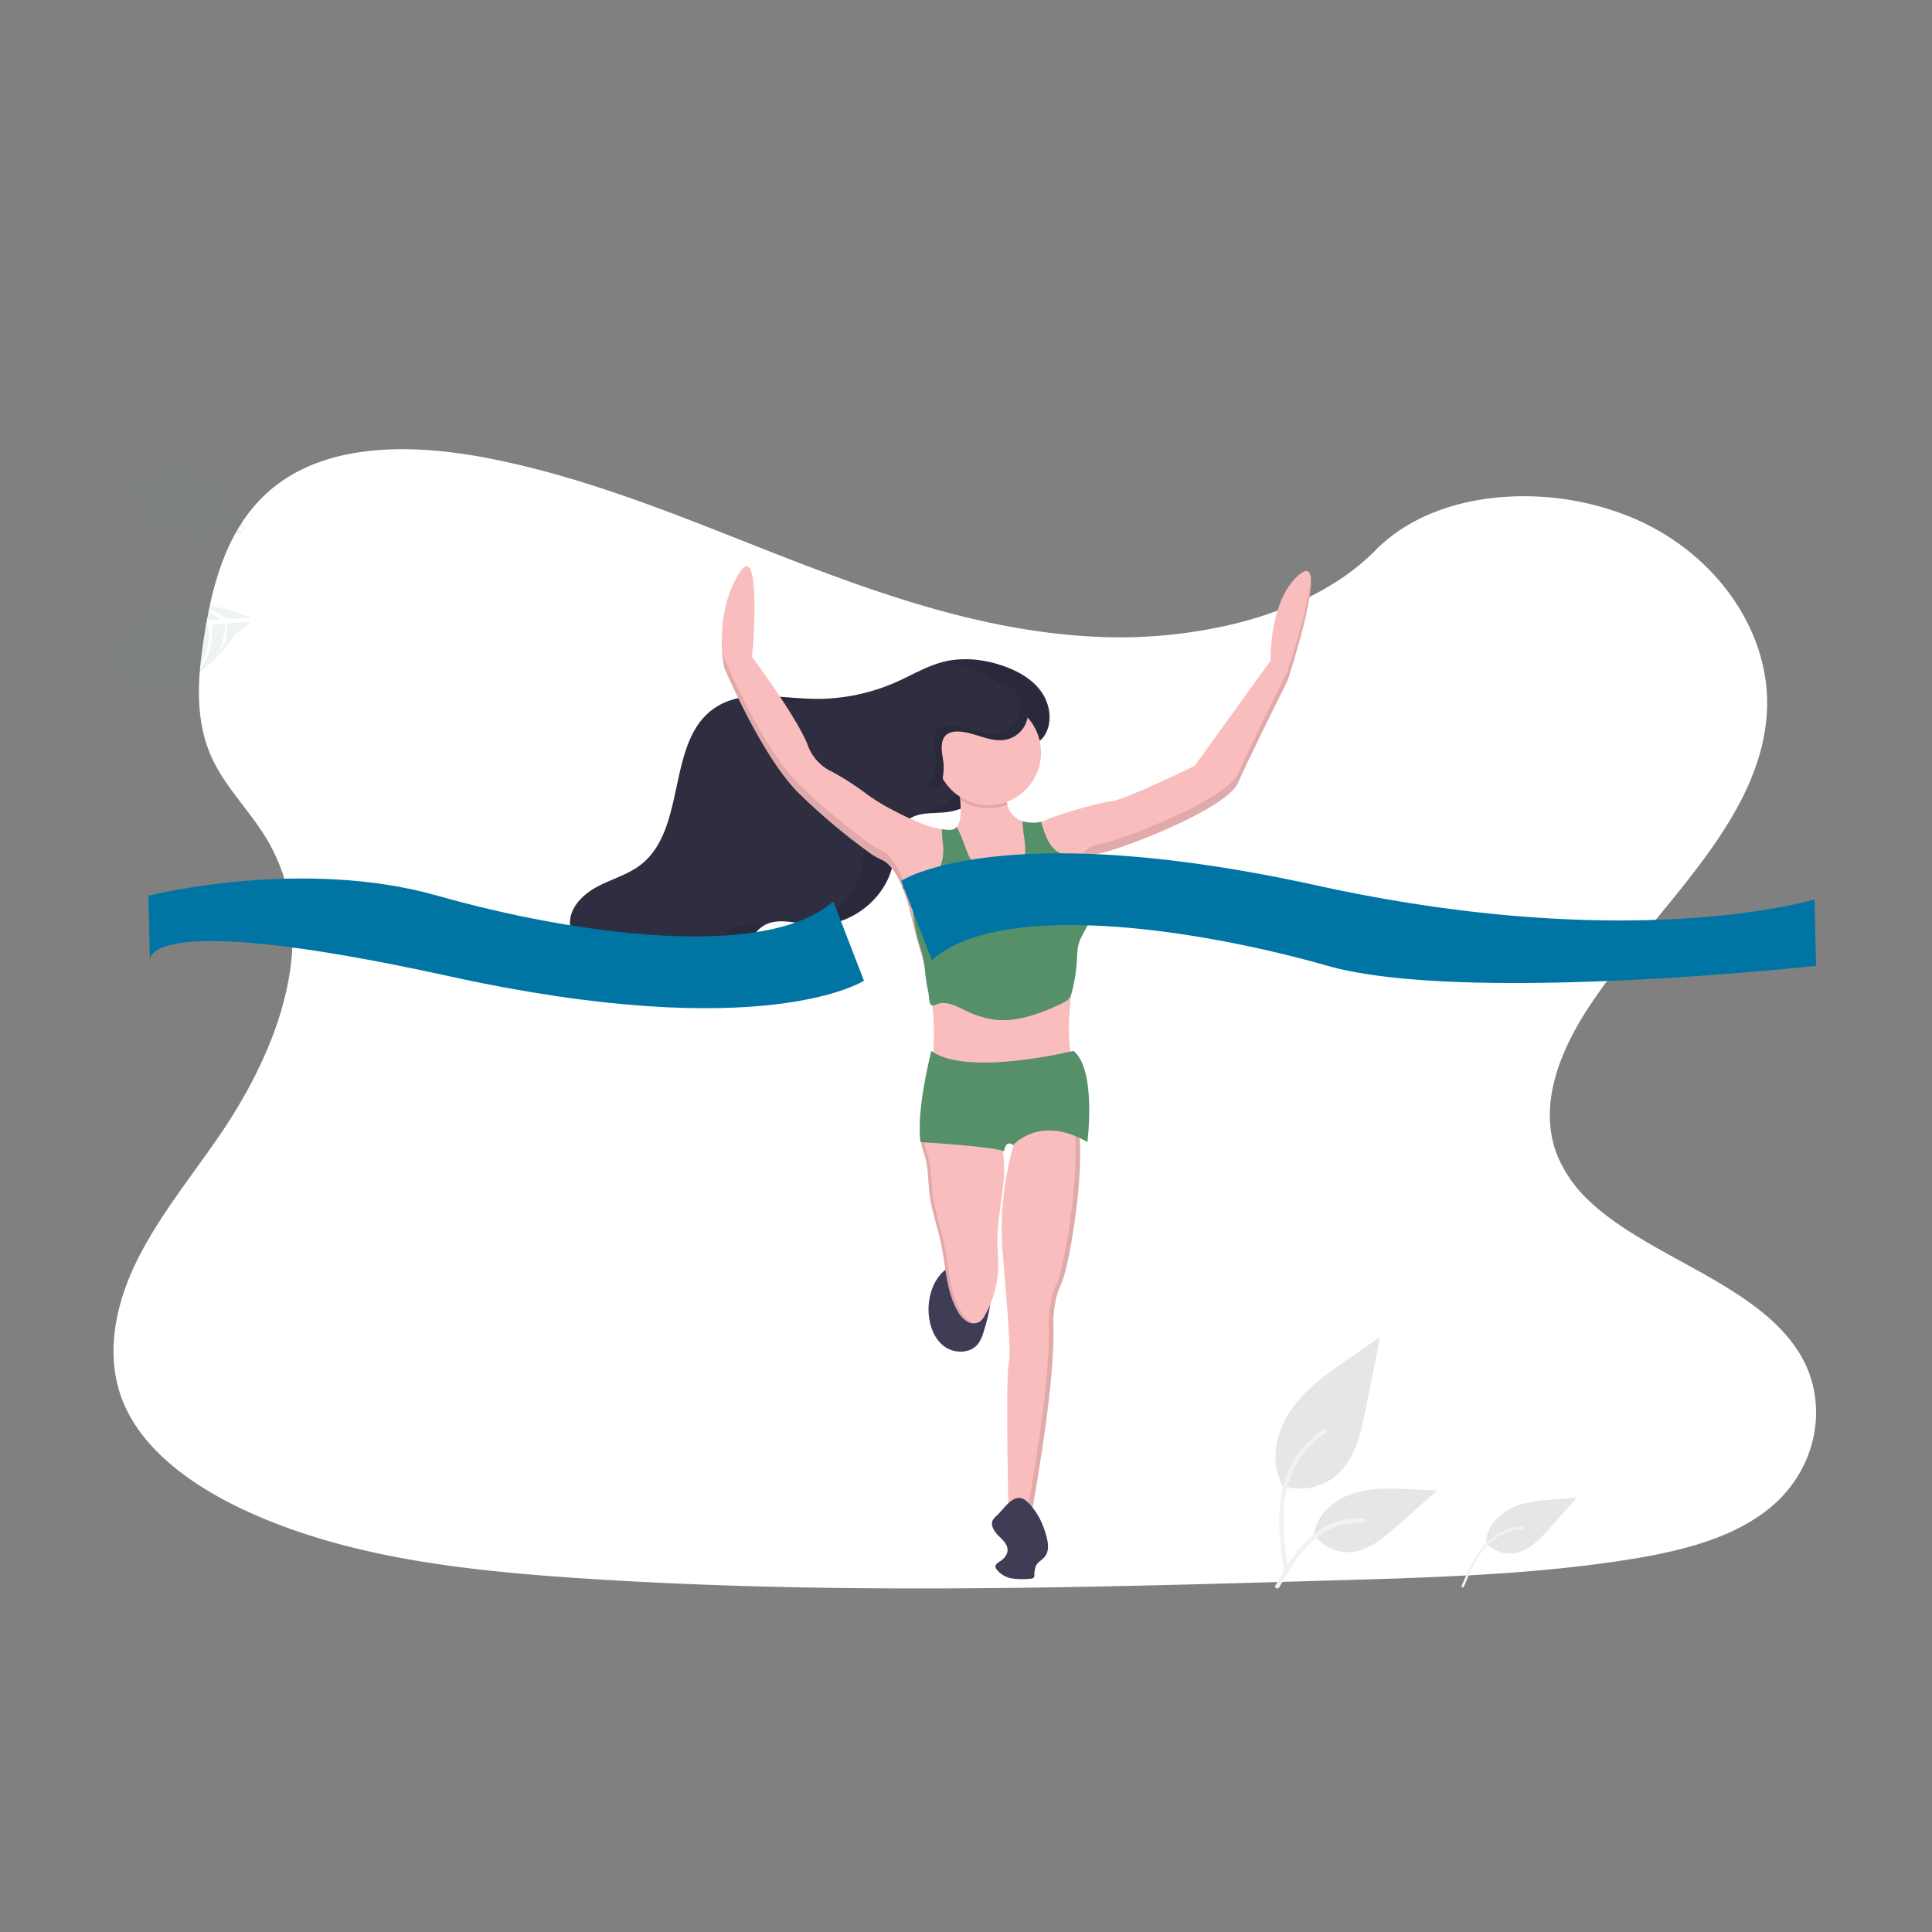 <svg xmlns="http://www.w3.org/2000/svg" xmlns:xlink="http://www.w3.org/1999/xlink" width="800" height="800" viewBox="0 0 800 800">
  <rect x="0" y="0" width="800" height="800" fill="#808080" stroke="none"/>
  <defs>
    <clipPath id="clip-_24">
      <rect width="800" height="800"/>
    </clipPath>
  </defs>
  <g id="_24" data-name="24" clip-path="url(#clip-_24)">
    <g id="Component_1_22" data-name="Component 1 – 22" transform="translate(47.023 186)">
      <path id="Path_168" data-name="Path 168" d="M798.2,560.6c-7.681,6.368-16.954,10.907-26.968,14.266q-2.186.747-4.434,1.4c-3.868,1.152-7.828,2.151-11.822,3.024-1.969.44-3.952.845-5.935,1.222-3.373.649-6.759,1.229-10.125,1.76-12.492,1.962-25.068,3.415-37.707,4.518q-5.845.517-11.7.929l-1.557.112-2.793.189-1.718.112c-2.612.175-5.223.328-7.828.475-10.439.587-20.893,1.013-31.346,1.4-7.681.265-15.285.489-22.924.7l-15.537.454-4.015.119-1.76.049q-6.9.209-13.812.4l-1.3.035-4.05.119-7.681.209-2.29.063-2.095.056c-48.761,1.313-97.557,2.269-146.289,1.857q-5.852-.042-11.7-.126c-36.185-.468-72.328-1.732-108.408-4.19-12.681-.866-25.445-1.913-38.14-3.359q-5.866-.663-11.7-1.445c-31.185-4.19-61.6-11.256-88.849-24.44-20.522-9.951-39.467-24.1-47.413-42.937-8.023-19.007-3.778-40.354,5.384-58.984s22.945-35.326,34.83-52.832c4.085-6.026,7.946-12.3,11.445-18.756.209-.391.426-.789.628-1.18q2.688-5.049,5.07-10.223h0q2.262-4.93,4.19-9.957.58-1.5,1.11-3c.042-.112.084-.223.119-.335s.091-.251.133-.377a129.277,129.277,0,0,0,5.265-19.461l.168-.922c.077-.44.154-.873.223-1.313s.133-.817.2-1.229h0a96.363,96.363,0,0,0,1.082-18.749v-.7a79.561,79.561,0,0,0-1.047-9.587h0c-.042-.272-.084-.538-.14-.8a75.079,75.079,0,0,0-3.68-13.337c-.07-.189-.147-.384-.223-.58a.784.784,0,0,0-.1-.258c-.524-1.334-1.082-2.653-1.7-3.973h0c-.1-.223-.209-.454-.314-.7h0c-.2-.426-.4-.852-.621-1.271h0q-1.473-3.01-3.282-5.942c-1.4-2.325-2.982-4.6-4.609-6.836l-.23-.314-.189-.265c-2.137-2.912-4.371-5.775-6.55-8.666-1.711-2.255-3.387-4.525-4.958-6.836l-.279-.419a69.654,69.654,0,0,1-5.083-8.749c-.293-.621-.58-1.243-.845-1.871-.475-1.1-.915-2.214-1.306-3.331-5.363-15.153-3.736-31.7-1.159-47.483,3.82-23.448,10.928-48.719,32.931-63.355,19.21-12.785,45.207-14.28,69.828-11.172,3.945.489,7.849,1.1,11.7,1.795l2.095.4c31.143,5.97,60.6,16.542,89.687,27.861,6.794,2.646,13.575,5.335,20.348,8.009Q384.373,165,392.32,168.1q9.182,3.575,18.5,6.983,5.824,2.137,11.7,4.19,9.42,3.275,18.965,6.222,6.759,2.095,13.589,3.945c21.647,5.893,43.852,9.978,66.581,10.767a203.394,203.394,0,0,0,51.54-4.776c3.945-.894,7.856-1.92,11.7-3.079a152.22,152.22,0,0,0,15.781-5.719c12.995-5.586,24.677-12.96,33.922-22.345l.077-.077c13.693-13.889,33.769-20.948,54.8-22.128a114.611,114.611,0,0,1,11.7-.063,116.1,116.1,0,0,1,42.372,9.916c33.266,15.083,54.78,47.015,53.16,78.905-2.353,46.422-47.106,82.055-73.808,122.667-1.885,2.863-3.68,5.817-5.349,8.833-.615,1.1-1.2,2.214-1.774,3.331-6.578,12.848-10.53,26.723-8.379,40.053a42.77,42.77,0,0,0,1.7,6.92c.328.985.7,1.969,1.11,2.947A54.81,54.81,0,0,0,724.093,434.6a94.977,94.977,0,0,0,8.54,6.941c24.915,18.113,61,29.537,76.943,54.284C822.913,516.348,817.983,544.174,798.2,560.6Z" transform="translate(-112.078 -122.422)" fill="#fff"/>
    </g>
    <g id="Group_63" data-name="Group 63" transform="translate(17.408 11.583)">
      <path id="Path_791" data-name="Path 791" d="M575.847,620.77c.4,5.12,2.368,10.418,6.515,13.439s10.745,2.963,13.912-1.094a15.562,15.562,0,0,0,2.31-5.024c2.669-8.434,4.563-17.662,1.638-26.013-6.6-.429-14.245-3.532-19.2,1.92C577.025,608.438,575.387,614.851,575.847,620.77Z" transform="translate(-208.69 -88.225)" fill="#3f3d56"/>
      <path id="Path_792" data-name="Path 792" d="M604.69,537.954c-.877,7.443-2.368,14.853-2.214,22.347.058,2.893.365,5.759.371,8.665a42.71,42.71,0,0,1-5.759,21.483,7.207,7.207,0,0,1-1.574,2.035,5.055,5.055,0,0,1-5.5.185,10.827,10.827,0,0,1-3.91-4.243c-4.768-8.166-4.9-18.091-6.79-27.351-1.446-7.084-3.98-13.951-4.9-21.118-.6-4.614-.505-9.317-1.453-13.874-.288-1.376-1.094-3.443-1.625-5.471-.486-1.811-.755-3.59-.256-4.812,1.018-2.5,4.352-1.529,6.521-1.376a150.115,150.115,0,0,0,22.948-.058,1.972,1.972,0,0,1,2.656,1.376,31.049,31.049,0,0,1,1.389,5.119A56.877,56.877,0,0,1,604.69,537.954Z" transform="translate(-206.904 -57.007)" fill="#fabdbd"/>
      <g id="Group_58" data-name="Group 58" transform="translate(363.922 457.104)" opacity="0.1">
        <path id="Path_793" data-name="Path 793" d="M612.3,514.492a5.644,5.644,0,0,0-1.184,0c-3.66.294-7.327.442-10.988.461Q606.216,514.966,612.3,514.492Z" transform="translate(-581.382 -514.237)"/>
        <path id="Path_794" data-name="Path 794" d="M591.309,592.669a10.828,10.828,0,0,1-3.91-4.243c-4.768-8.166-4.9-18.091-6.79-27.351-1.446-7.084-3.98-13.951-4.9-21.118-.6-4.614-.506-9.318-1.453-13.874-.288-1.376-1.094-3.443-1.625-5.471-.486-1.811-.755-3.59-.256-4.812a2.726,2.726,0,0,1,2.56-1.664c-1.619-.109-3.2.083-3.84,1.664-.5,1.222-.23,3,.256,4.812.531,2.029,1.338,4.1,1.625,5.471.947,4.556.857,9.26,1.453,13.874.915,7.174,3.449,14.04,4.9,21.118,1.888,9.26,2.022,19.2,6.79,27.351a10.828,10.828,0,0,0,3.91,4.243,5.683,5.683,0,0,0,3.353.678A5.9,5.9,0,0,1,591.309,592.669Z" transform="translate(-570.833 -514.111)"/>
      </g>
      <path id="Path_795" data-name="Path 795" d="M647.7,570.111c-3.84,7.679-3.2,18.558-3.2,18.558.64,25.6-9.6,79.352-9.6,79.352h-8.959s-1.28-59.514,0-64.634-.64-23.038-2.56-48c-1.427-18.558,2.457-35.376,4.544-42.754.717-2.56,1.216-3.961,1.216-3.961s14.719-21.758,23.038-11.519c1.92,2.381,2.937,7.186,3.289,13.253C656.612,530.429,650.648,564.218,647.7,570.111Z" transform="translate(-225.723 -49.917)" fill="#fabdbd"/>
      <path id="Path_796" data-name="Path 796" d="M661.047,510.414c-.352-6.067-1.357-10.879-3.289-13.253a6.592,6.592,0,0,0-6.284-2.669,6.822,6.822,0,0,1,4.364,2.669c1.92,2.381,2.937,7.187,3.289,13.253,1.139,20.017-4.825,53.806-7.769,59.7-3.84,7.679-3.2,18.558-3.2,18.558.64,25.6-9.6,79.352-9.6,79.352h1.92s10.239-53.755,9.6-79.352c0,0-.64-10.879,3.2-18.558C656.222,564.22,662.186,530.431,661.047,510.414Z" transform="translate(-231.297 -49.92)" opacity="0.1"/>
      <path id="Path_797" data-name="Path 797" d="M619.035,758.059a8.323,8.323,0,0,0-1.83,2c-1.145,2.163.48,4.748,2.221,6.47s3.84,3.564,3.84,6.015c0,1.971-1.491,3.66-3.161,4.71-.9.563-2.022,1.28-1.837,2.342a2.2,2.2,0,0,0,.339.749,9.9,9.9,0,0,0,6.547,3.968,29.532,29.532,0,0,0,7.846.064,1.581,1.581,0,0,0,1.075-.371,1.458,1.458,0,0,0,.288-.883,11.5,11.5,0,0,1,.64-4.012c.832-1.67,2.745-2.521,3.84-4.019,1.536-2.048,1.325-4.9.742-7.385-1.28-5.42-4.128-11.6-8.4-15.359C626.228,748.032,622.343,754.943,619.035,758.059Z" transform="translate(-223.47 -142.29)" fill="#3f3d56"/>
      <path id="Path_798" data-name="Path 798" d="M540.1,240.1c3.571-5.337,2.643-12.8-1-18.11s-9.509-8.652-15.557-10.809c-8.153-2.905-17.144-3.9-25.521-1.715-6.668,1.734-12.658,5.363-18.942,8.166A81.458,81.458,0,0,1,443.7,224.67c-13.509-.378-28.311-3.84-39.644,3.545-20.747,13.5-11.519,50.229-31.146,65.274-5.292,4.057-11.954,5.83-17.841,8.959s-11.468,8.575-11.327,15.243a17.736,17.736,0,0,0,3.2,8.959c7.359,11.666,21.118,18.885,34.9,18.75A44.436,44.436,0,0,0,417,326.663c1.99-2.822,3.744-5.964,6.63-7.846,5.759-3.776,13.349-1.133,20.222-.57,15.3,1.248,30.608-10.239,33.654-25.31,1.28-6.431,1.056-14.117,6.233-18.155,4.179-3.257,10.06-2.56,15.359-3.116,9.689-1,17.336-7.039,22.6-14.923,2.413-3.616,2.694-7.935,5.983-10.783C531.221,242.831,536.705,245.141,540.1,240.1Z" transform="translate(-125.141 53.11)" fill="#2f2e41"/>
      <g id="Group_59" data-name="Group 59" transform="translate(253.788 261.373)" opacity="0.1">
        <path id="Path_799" data-name="Path 799" d="M468.836,234.463a81.125,81.125,0,0,0,16.747-1.28c-1.523.045-3.059.045-4.588,0-10.6-.294-22-2.483-31.895.154C455.627,233.4,462.379,234.284,468.836,234.463Z" transform="translate(-416.866 -216.821)"/>
        <path id="Path_800" data-name="Path 800" d="M430.618,381.876c-2.886,1.881-4.64,5.024-6.63,7.846a44.956,44.956,0,0,1-25.258,17.413c.749.032,1.5.051,2.253.045a44.417,44.417,0,0,0,35.165-18.737c1.99-2.822,3.744-5.964,6.63-7.846l.5-.307C438.758,379.668,434.323,379.451,430.618,381.876Z" transform="translate(-398.73 -270.048)"/>
        <path id="Path_801" data-name="Path 801" d="M620.844,221.958c-3.641-5.286-9.509-8.652-15.557-10.809-8.153-2.905-17.144-3.9-25.521-1.715-.192.045-.378.1-.563.154a48.987,48.987,0,0,1,13.925,2.841c6.047,2.157,11.916,5.523,15.557,10.809s4.576,12.8,1,18.11c-3.392,5.062-8.876,2.752-12.466,5.868-3.289,2.848-3.571,7.167-5.983,10.783-4.524,6.764-10.821,12.159-18.661,14.207,2.694-.32,5.535-.282,8.223-.563,9.689-1,17.336-7.039,22.6-14.923,2.413-3.616,2.694-7.935,5.983-10.783,3.59-3.117,9.074-.806,12.466-5.868C625.426,234.731,624.5,227.244,620.844,221.958Z" transform="translate(-461.327 -208.252)"/>
        <path id="Path_802" data-name="Path 802" d="M541.8,309.267c-5.267.55-11.148-.141-15.359,3.117-5.177,4.038-4.927,11.724-6.233,18.155C517.96,341.782,508.834,351.055,498,354.5l.762.07c15.3,1.248,30.608-10.239,33.654-25.31,1.28-6.431,1.056-14.117,6.233-18.155a11.557,11.557,0,0,1,3.974-1.92C542.335,309.2,542.072,309.241,541.8,309.267Z" transform="translate(-434.473 -244.596)"/>
      </g>
      <path id="Path_803" data-name="Path 803" d="M676.258,195.532S660.9,226.249,655.78,237.768s-51.835,28.8-58.234,29.437a8.242,8.242,0,0,0-4.569,2.2c-3.616,3.2-5.67,8.678-5.67,8.678s2.56,17.278-.64,46.076c-.064.557-.122,1.113-.173,1.651-2.79,27.4,3.052,33.866,3.052,33.866s-62.074,23.678-60.154-7.039A139.21,139.21,0,0,0,529.309,330a95.075,95.075,0,0,0-3.673-17.829c-1.517-5.305-3.328-11.122-5.2-19.045a83.538,83.538,0,0,0-3.558-11.615c-.045-.115-.09-.23-.128-.339-3.2-7.942-6.4-10.508-8.23-11.34a27.667,27.667,0,0,1-4.915-2.764,258.507,258.507,0,0,1-29.9-25.137c-15.358-15.359-30.717-51.835-30.717-51.835s-4.48-21.118,5.759-38.4,5.759,33.917,5.759,33.917,18.558,24.958,23.038,36.476a19.248,19.248,0,0,0,8.959,10.533,106.234,106.234,0,0,1,14.168,8.857,82.736,82.736,0,0,0,9.529,6.22c7.154,3.84,15.723,8.172,22.865,9.311a21.559,21.559,0,0,0,3.372.288,3.494,3.494,0,0,0,2.816-1.28c1.92-2.259,1.875-7.123,1.433-11.122a56.539,56.539,0,0,0-1.049-6.163s20.8-13.119,20.158,2.88a17.881,17.881,0,0,0,.486,5.26,9.119,9.119,0,0,0,6.2,6.783,15.359,15.359,0,0,0,7.679.25,7.507,7.507,0,0,0,2.265-.774c1.92-1.28,21.118-7.039,26.877-7.679s34.557-14.719,34.557-14.719l31.357-43.516s-.64-25.6,12.159-35.837S676.258,195.532,676.258,195.532Z" transform="translate(-160.524 74.767)" fill="#fabdbd"/>
      <g id="Group_60" data-name="Group 60" transform="translate(281.47 227.608)" opacity="0.1">
        <path id="Path_804" data-name="Path 804" d="M667.369,404.308a127.588,127.588,0,0,0-.736,15.487c.064-3.379.288-7.238.736-11.647.051-.538.109-1.094.173-1.651a250.939,250.939,0,0,0,1.6-29.687,257.054,257.054,0,0,1-1.6,25.847C667.5,403.214,667.421,403.771,667.369,404.308Z" transform="translate(-522.871 -235.179)"/>
        <path id="Path_805" data-name="Path 805" d="M595.24,289.07c-.429.25-.64.4-.64.4a54.826,54.826,0,0,1,1.229,8.319A39.247,39.247,0,0,0,595.24,289.07Z" transform="translate(-496.939 -203.587)"/>
        <path id="Path_806" data-name="Path 806" d="M461.849,190.212c.314-4.48.781-12.511.691-19.653-.109,9.548-.96,19.288-.96,19.288Z" transform="translate(-449.043 -160.916)"/>
        <path id="Path_807" data-name="Path 807" d="M578.58,466.53a4.207,4.207,0,0,1-.045.749c-1.92,30.717,60.154,7.039,60.154,7.039a10.418,10.418,0,0,1-1.619-3.251C627.721,474.395,580.737,489.869,578.58,466.53Z" transform="translate(-491.139 -267.484)"/>
        <path id="Path_808" data-name="Path 808" d="M758.011,194.341s-15.359,30.717-20.478,42.236-51.835,28.8-58.234,29.437a8.243,8.243,0,0,0-4.569,2.2c-3.616,3.2-5.67,8.678-5.67,8.678s.154,1.043.339,3.027a23.792,23.792,0,0,1,5.331-7.865,8.242,8.242,0,0,1,4.569-2.2c6.4-.64,53.115-17.918,58.234-29.437s20.478-42.236,20.478-42.236,10.821-32.861,9.631-42.69C766.657,168.084,758.011,194.341,758.011,194.341Z" transform="translate(-523.749 -155.49)"/>
        <path id="Path_809" data-name="Path 809" d="M529.3,342.354a95.08,95.08,0,0,0-3.673-17.829c-1.517-5.305-3.328-11.122-5.2-19.045a83.538,83.538,0,0,0-3.558-11.615c-.045-.115-.09-.23-.128-.339-3.2-7.942-6.4-10.508-8.23-11.34a27.665,27.665,0,0,1-4.915-2.765,258.5,258.5,0,0,1-29.9-25.137c-15.359-15.359-30.717-51.835-30.717-51.835a57.869,57.869,0,0,1-.947-9.33,61.692,61.692,0,0,0,.947,13.17s15.359,36.476,30.717,51.835a258.489,258.489,0,0,0,29.9,25.137,27.661,27.661,0,0,0,4.953,2.765c1.824.832,5.017,3.4,8.23,11.34.038.109.083.224.128.339a83.511,83.511,0,0,1,3.539,11.615c1.875,7.922,3.686,13.74,5.2,19.045a95.071,95.071,0,0,1,3.673,17.829c.269,2.675.429,5.587.473,8.863A111.443,111.443,0,0,0,529.3,342.354Z" transform="translate(-441.989 -169.039)"/>
      </g>
      <path id="Path_810" data-name="Path 810" d="M634.669,357.758a38.112,38.112,0,0,0-2.56,5.043c-.966,2.688-.973,5.612-1.152,8.46a67.925,67.925,0,0,1-1.817,11.852,13.111,13.111,0,0,1-.64,2.1,5.545,5.545,0,0,1-.749,1.28,5.46,5.46,0,0,1-1.19,1.081,13.969,13.969,0,0,1-2.169,1.184c-8.908,4.16-18.622,7.833-28.343,6.4a41.244,41.244,0,0,1-11.794-3.968c-3.52-1.709-7.5-3.737-11.148-2.317h0a5.612,5.612,0,0,1-1.785.557,1.7,1.7,0,0,1-.358-.032c-1.2-.23-1.2-4.288-1.478-5.484-1.05-4.595-1.21-8.319-1.837-12.312a40.4,40.4,0,0,0-1.542-6.508c-2.56-7.743-3.334-16-3.334-24.113,0-.4-2.88,0-3.84-.038-.243,0-.378-.038-.32-.122a1.278,1.278,0,0,1,.192-.218,2.924,2.924,0,0,1,1.145-.57l.755-.224c3.955-1.12,8.319-1.587,11.276-4.371,3.072-2.873,3.84-7.462,3.705-11.66a69.38,69.38,0,0,1-.589-7.347,21.56,21.56,0,0,0,3.372.288,3.494,3.494,0,0,0,2.816-1.28,50.555,50.555,0,0,1,2.765,6.4c1.088,2.675,1.92,5.491,3.513,7.91a13.394,13.394,0,0,0,11.98,6.137c4.7-.4,9.068-4.006,9.906-8.639.736-4.064-.973-9.913-.934-14.136a15.359,15.359,0,0,0,7.679.25,6.953,6.953,0,0,1,.275.8c1.44,4.94,3.36,10.61,8.191,12.364,3.123,1.126,6.815.282,9.7,1.92a6.219,6.219,0,0,1,.64.422,7.084,7.084,0,0,1,1.7,1.8,14.455,14.455,0,0,1,2.054,6.451A35.785,35.785,0,0,1,634.669,357.758Z" transform="translate(-202.506 15.365)" fill="#569069"/>
      <path id="Path_811" data-name="Path 811" d="M615.2,294.992a21.809,21.809,0,0,1-19.595-1.977,56.509,56.509,0,0,0-1.049-6.163s20.8-13.119,20.158,2.88A17.882,17.882,0,0,0,615.2,294.992Z" transform="translate(-215.454 26.643)" opacity="0.1"/>
      <circle id="Ellipse_216" data-name="Ellipse 216" cx="21.758" cy="21.758" r="21.758" transform="translate(370.141 278.298)" fill="#fabdbd"/>
      <path id="Path_814" data-name="Path 814" d="M557.06,348.788a45.549,45.549,0,0,1,9.253-4.025c15.161-5.2,51.961-12.7,122.619-1.675,10.142,1.583,21.171,3.587,32.96,6.052,2.358.493,4.818,1.02,7.311,1.567,131.187,28.8,206.06,5.759,206.06,5.759l.64,27.517s-145.906,16-202.221,0-135.84-27.146-163.914-2.374Z" transform="translate(-201.312 4.365)" fill="#0075a3"/>
      <path id="Path_817" data-name="Path 817" d="M364.291,394s-40.956,26.877-172.143-1.92S68.64,386.317,68.64,386.317L68,358.8s63.354-16,119.668,0,135.84,27.146,163.914,2.374Z" transform="translate(-23.95 0.499)" fill="#0075a3"/>
      <path id="Path_818" data-name="Path 818" d="M573.815,254.582c-.64-3.993-1.625-9.023,1.715-11.308a7.1,7.1,0,0,1,3.961-1.024c6.918-.07,13.528,4.748,20.312,3.34a11.448,11.448,0,0,0,4.48-20.395c-2.669-1.984-6.041-2.7-9.3-3.372-8.582-1.766-17.541-3.526-26.014-1.28s-16.216,9.842-15.538,18.558c.32,4.172,2.445,7.961,4.665,11.519,1.689,2.7,8.268,15.358,11.461,15.55C574.058,266.434,574.257,257.193,573.815,254.582Z" transform="translate(-200.628 49.076)" fill="#2f2e41"/>
      <path id="Path_819" data-name="Path 819" d="M633.712,461.7s-44.156,10.879-58.874,0c0,0-6.4,24.958-4.48,37.756,0,0,31.357,1.92,34.557,3.84,0,0,.64-5.12,3.84-2.56,0,0,10.879-12.8,30.717-1.28C639.471,499.456,643.311,469.379,633.712,461.7Z" transform="translate(-206.61 -38.136)" fill="#569069"/>
      <path id="Path_820" data-name="Path 820" d="M611.556,227.906a12.7,12.7,0,0,0-1.427-.9,11.423,11.423,0,0,1-6.265,18.731c-6.783,1.408-13.394-3.411-20.312-3.34a7.1,7.1,0,0,0-3.961,1.024c-3.341,2.285-2.361,7.314-1.721,11.308.422,2.611.25,11.852-4.243,11.6h-.077c1.235,1.5,2.387,2.521,3.276,2.56,4.48.25,4.665-8.959,4.243-11.6-.64-3.993-1.619-9.023,1.721-11.308a7.1,7.1,0,0,1,3.961-1.024c6.918-.07,13.528,4.748,20.312,3.34a11.448,11.448,0,0,0,4.48-20.395Z" transform="translate(-207.889 46.367)" opacity="0.1"/>
      <g id="Group_61" data-name="Group 61" transform="translate(30.592 238.312)" opacity="0.1">
        <path id="Path_821" data-name="Path 821" d="M105.21,177.78s-47.848-20.12-54.12,16.165c0,0-3.27,5.651,1.28,10.322,0,0,.979-2.5,5.606.09a24.061,24.061,0,0,0,5.222,2.118,11.749,11.749,0,0,0,7.436-.4h0s15.736-.851,28.97-21.438c0,0,5.67-3.507,5.958-4.819l-9.484.64s.723,6.943-3.2,11.109c0,0,3.488-10.77,1.811-11.077-.339-.064-5.011.557-5.011.557s1.209,12.069-5.12,18.315c0,0,5.875-12.28,3.315-18.1l-6.995,1.35s1.92,12.7-5,20.088c0,0,5.689-13.055,3.494-19.691l-6.707,2.253s1.619,12.428-4.172,18.558c0,0,5.056-15.749,2.675-17.918,0,0-6.028,2.445-7.321,3.84,0,0,.96,8.959-2.726,12.159,0,0,2.265-10.879,1.145-11.327,0,0-7.007,5.273-9.138,9.823,0,0,2.662-6.95,8.255-10.879,0,0-4.7-.794-8.319,1.171,0,0,2.425-4.614,10.015-2.425,0,0,5.625-3.891,6.751-3.84,0,0-7.18-3.2-12.37-2.809,0,0,5.561-3.2,14.13,2.15l6.681-2.419S69,176.6,64.343,176.615c0,0,6.182-2.387,15.666,4.268l6.841-1.4s-7.679-4.7-12.856-5.8c0,0,6.214-.979,14.834,5.478l4.684-.4s-5.67-3.334-7.385-4.147-1.638-1.344-1.638-1.344a22.334,22.334,0,0,1,10.988,5.286S105.165,178.375,105.21,177.78Z" transform="translate(-49.953 -172.217)" fill="#569069"/>
      </g>
      <g id="Group_62" data-name="Group 62" transform="translate(37.602 181.863)" opacity="0.1">
        <path id="Path_822" data-name="Path 822" d="M107.389,109.952S90.4,70.743,66.029,88.725c0,0-5.164,1.5-5.119,6.847,0,0,2.009-.928,3.276,3.244a20.087,20.087,0,0,0,1.92,4.236,9.6,9.6,0,0,0,4.6,3.987h0s9.829,8.46,29.437,3.769c0,0,5.369,1.152,6.291.531l-6-5.03s-3.52,4.537-8.242,4.761c0,0,8.21-4.416,7.385-5.555-.166-.23-3.289-2.521-3.289-2.521s-6.163,7.858-13.439,7.98c0,0,10.489-3.955,12.28-8.863l-4.921-3.2s-6.105,8.633-14.418,9.081c0,0,10.815-4.48,13.292-9.7L83.82,95.809s-6.118,8.319-13.036,8.633c0,0,11.973-6.476,11.788-9.119,0,0-4.972-1.984-6.547-1.869,0,0-4.524,5.855-8.562,5.689,0,0,7.545-5.177,7.129-6.079,0,0-7.167-.858-11.026.64,0,0,5.542-2.611,11.1-1.753a12,12,0,0,0-5.593-4.032s4.07-1.363,7.334,4.262c0,0,5.555.89,6.2,1.555,0,0-2.432-6.009-5.759-8.716,0,0,5.12,1.28,7.167,9.324l5.343,2.374s-2.8-8.108-5.606-10.738c0,0,5.036,2.1,6.879,11.455l4.857,3.065S93.6,93.333,91.16,89.762c0,0,4.249,2.95,5.7,11.7l3.008,2.432s-1.472-5.209-2.029-6.668-.2-1.728-.2-1.728a18.437,18.437,0,0,1,3.513,9.4S107.043,110.285,107.389,109.952Z" transform="translate(-60.91 -84.006)" fill="#569069"/>
      </g>
    </g>
    <g id="Group_278" data-name="Group 278" transform="translate(-1728.248 286.736)">
      <path id="Path_2667" data-name="Path 2667" d="M265.487,654.244a23.319,23.319,0,0,0,22.518-3.967c7.887-6.62,10.36-17.526,12.372-27.625l5.951-29.869-12.46,8.579c-8.96,6.17-18.122,12.537-24.326,21.473s-8.912,21.136-3.927,30.805" transform="translate(1993.377 -325.896)" fill="#e6e6e6"/>
      <path id="Path_2668" data-name="Path 2668" d="M267.606,716.028c-1.261-9.186-2.558-18.489-1.673-27.774.786-8.245,3.3-16.3,8.422-22.9a38.1,38.1,0,0,1,9.775-8.857c.977-.617,1.877.932.9,1.546a36.219,36.219,0,0,0-14.326,17.286c-3.119,7.933-3.62,16.581-3.082,25.009.325,5.1,1.014,10.159,1.708,15.216a.928.928,0,0,1-.625,1.1.9.9,0,0,1-1.1-.625Z" transform="translate(1992.323 -351.516)" fill="#f2f2f2"/>
      <path id="Path_2669" data-name="Path 2669" d="M408.733,722.67a13.291,13.291,0,0,0,12.215,4.541c5.786-.981,10.146-5.631,14.046-10.016l11.536-12.971-8.6.627c-6.184.451-12.524.94-18.15,3.546s-10.474,7.823-10.811,14.014" transform="translate(1934.652 -370.81)" fill="#e6e6e6"/>
      <path id="Path_2670" data-name="Path 2670" d="M392.138,748.877c2.028-4.88,4.072-9.828,7.183-14.138a24.9,24.9,0,0,1,10.743-8.833,21.712,21.712,0,0,1,7.359-1.537c.658-.022.654,1,0,1.021a20.642,20.642,0,0,0-12.027,4.369,33.09,33.09,0,0,0-8.724,11.408c-1.309,2.6-2.43,5.287-3.546,7.974a.529.529,0,0,1-.625.361.514.514,0,0,1-.361-.625Z" transform="translate(1941.347 -378.929)" fill="#f2f2f2"/>
      <path id="Path_2671" data-name="Path 2671" d="M289.28,716.542a17.166,17.166,0,0,0,14.957,7.719c7.571-.359,13.883-5.644,19.566-10.661l16.806-14.839-11.123-.532c-8-.383-16.2-.74-23.823,1.727s-14.645,8.4-16.039,16.29" transform="translate(1982.796 -368.284)" fill="#e6e6e6"/>
      <path id="Path_2672" data-name="Path 2672" d="M262.882,746.45c6.07-10.74,13.11-22.677,25.69-26.491a28.667,28.667,0,0,1,10.806-1.116c1.147.1.861,1.867-.284,1.769a26.633,26.633,0,0,0-17.244,4.562c-4.862,3.309-8.648,7.911-11.852,12.79-1.963,2.989-3.721,6.1-5.479,9.216-.562.994-2.2.277-1.636-.729Z" transform="translate(1993.482 -376.658)" fill="#f2f2f2"/>
    </g>
  </g>
</svg>

